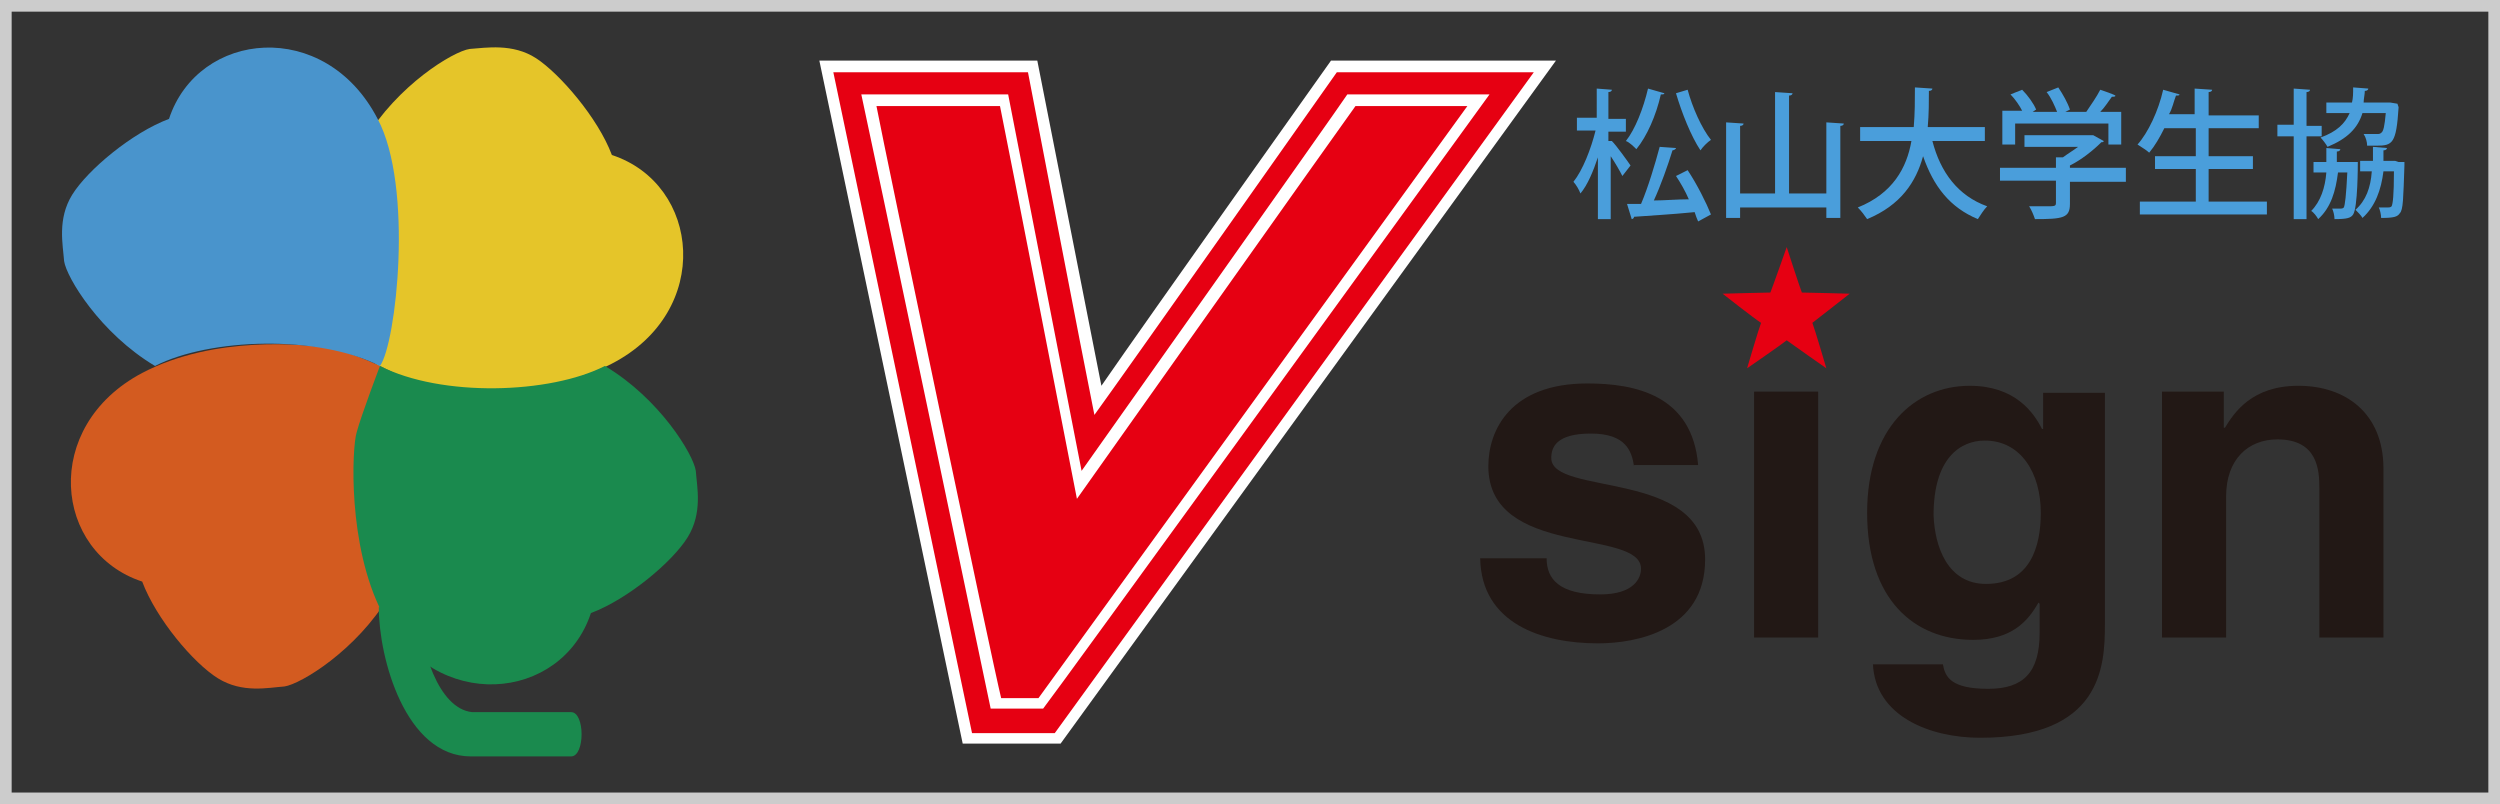 <?xml version="1.0" encoding="utf-8"?>
<!-- Generator: Adobe Illustrator 19.0.0, SVG Export Plug-In . SVG Version: 6.00 Build 0)  -->
<svg version="1.1" id="レイヤー_1" xmlns="http://www.w3.org/2000/svg" xmlns:xlink="http://www.w3.org/1999/xlink" x="0px"
	 y="0px" viewBox="0 0 214.5 69" enable-background="new 0 0 214.5 69" xml:space="preserve">
<rect x="0" y="0" width="214.5" height="69" fill="#333333" stroke="none"/>
<g id="XMLID_15_">
	<polygon id="XMLID_29_" fill="#E60012" points="129.7,7.2 90.1,61.9 84.2,61.9 72.7,7.2 87.4,7.2 93.4,38 115.2,7.2 	"/>
	<path id="XMLID_26_" fill="#FFFFFF" d="M114.2,5.2c0,0-15.7,22.1-19.7,27.9C93.2,26.5,89,5.2,89,5.2H70.3l12.3,58.6h8.4l42.5-58.6
		H114.2z M125.9,9.1c-4,5.5-35.7,49.3-36.8,50.8h-3.2C85.2,57.1,76,13.3,75.2,9.1h10.6c0.6,2.9,6.6,33.7,6.6,33.7
		s22.8-32.2,23.9-33.7H125.9z"/>
	<path id="XMLID_23_" fill="#E60012" d="M114.7,6.2c0,0-18.4,26.1-20.8,29.4c-0.8-3.9-5.7-29.4-5.7-29.4H71.5l11.9,56.7h7.1
		l41.1-56.7H114.7z M127.8,8.1c-2.1,2.9-37.7,52-38.3,52.7H85c-0.3-1.5-10.6-50.5-11.1-52.7h12.6c0.3,1.5,6.3,32.3,6.3,32.3
		s22.3-31.5,22.8-32.3H127.8z"/>
	<path id="XMLID_22_" fill="#221815" d="M140.2,40c-0.2-1.3-0.7-2.8-3.7-2.8c-3,0-3.4,1.2-3.4,2.1c0,3.3,13.2,0.9,13.2,8.7
		c0,6.1-5.9,7.2-9.2,7.2c-4.8,0-10-1.7-10.1-7.3h5.7c0,1.8,1.1,3.1,4.6,3.1c2.9,0,3.5-1.4,3.5-2.2c0-3.5-13.1-0.9-13.1-8.8
		c0-3.1,1.9-7.1,8.5-7.1c4.1,0,9,1,9.5,7H140.2z"/>
	<rect id="XMLID_21_" x="150.5" y="33.6" fill="#221815" width="5.5" height="21.1"/>
	<path id="XMLID_18_" fill="#221815" d="M180.6,33.6v20c0,3.6-0.3,9.7-10.7,9.7c-4.4,0-9-1.9-9.2-6.3h6c0.2,1.1,0.7,2.1,3.9,2.1
		c3,0,4.4-1.4,4.4-4.8v-2.5l-0.1-0.1c-0.9,1.6-2.3,3.2-5.6,3.2c-5.1,0-9.1-3.5-9.1-10.9c0-7.3,4.1-10.9,8.8-10.9
		c3.9,0,5.5,2.3,6.2,3.7h0.1v-3.1H180.6z M170.4,50.1c3.8,0,4.7-3.2,4.7-6.1c0-3.4-1.7-6.2-4.8-6.2c-2.1,0-4.4,1.5-4.4,6.4
		C166,46.9,167.1,50.1,170.4,50.1"/>
	<path id="XMLID_17_" fill="#221815" d="M204.6,54.7H199V41.9c0-1.5-0.1-4.2-3.6-4.2c-2.5,0-4.4,1.7-4.4,4.9v12.1h-5.5V33.6h5.3v3.1
		h0.1c0.8-1.3,2.3-3.6,6.3-3.6c4.1,0,7.3,2.4,7.3,7.1V54.7z"/>
	<path id="XMLID_16_" fill="#E60012" d="M158.7,25.2c0,0-3.6-0.1-4.1-0.1c-0.2-0.5-1.3-3.9-1.3-3.9s-1.2,3.4-1.4,3.9
		c-0.5,0-4.1,0.1-4.1,0.1s2.8,2.2,3.3,2.5c-0.2,0.5-1.2,3.9-1.2,3.9s2.9-2,3.4-2.4c0.4,0.3,3.4,2.4,3.4,2.4s-1-3.4-1.2-3.9
		C155.9,27.4,158.7,25.2,158.7,25.2"/>
</g>
<g id="XMLID_2_">
	<path id="XMLID_5_" fill="#D35B20" d="M33.6,31.9l-0.2-0.1c-2.7,5.3-2.4,14.6,0,19.3c-2.8,4.7-7.6,7.6-9,7.8
		c-1.4,0.1-3.6,0.6-5.7-0.7s-5.3-5.1-6.5-8.3c-7.6-2.5-8.7-13.3,0-17.9c6.3-3.3,14.1-2.4,15.5-2.2C30.3,30.1,33.6,31.9,33.6,31.9z"
		/>
	<path id="XMLID_6_" fill="#1A8A4E" d="M49,64.9h-8.6c-5.6,0-7.9-8.4-7.9-12.8H36c0,3.5,1.6,8.7,4.5,9H49
		C50.2,61.1,50.2,64.9,49,64.9z"/>
	<path id="XMLID_3_" fill="#E5C529" d="M32.2,31.2L32.2,31.2c2.7-5.3,1.5-14.5-0.9-19.2c2.8-4.7,7.6-7.6,9-7.8C41.7,4.1,44,3.7,46,5
		s5.3,5.1,6.5,8.3c7.6,2.5,8.7,13.4,0,17.9c-5.8,3-14.2,2.6-15.5,2.2S32.2,31.2,32.2,31.2z"/>
	<path id="XMLID_4_" fill="#1A8A4E" d="M32.6,31.4L32.6,31.4c5.3,2.7,14.6,2.4,19.3,0c4.7,2.8,7.6,7.6,7.8,9
		c0.1,1.4,0.6,3.6-0.7,5.7s-5.1,5.3-8.3,6.5c-2.5,7.6-13.4,8.7-17.9,0c-3-5.8-2.6-14.2-2.2-15.5C31,35.6,32.6,31.4,32.6,31.4z"/>
	<path id="XMLID_1_" fill="#4994CC" d="M32.6,31.4C30.1,31.4,32.6,31.4,32.6,31.4c-5.3-2.7-14.6-2.4-19.3,0c-4.7-2.8-7.6-7.6-7.8-9
		c-0.1-1.4-0.6-3.6,0.7-5.7s5.1-5.3,8.3-6.5c2.5-7.6,13.4-8.7,17.9,0C35.5,16,34,29.5,32.6,31.4z"/>
</g>
<g id="XMLID_8_">
	<path id="XMLID_50_" fill="#4A9EDB" d="M138.3,12.1c0.4,0.4,1.4,1.8,1.6,2.1l-0.7,0.9c-0.2-0.4-0.6-1.1-1-1.7v5.4h-1.1v-5.3
		c-0.4,1.2-0.9,2.4-1.5,3.1c-0.1-0.3-0.4-0.8-0.6-1c0.8-1,1.5-2.8,1.9-4.4h-1.6v-1.1h1.7V7.6l1.3,0.1c0,0.1-0.1,0.2-0.3,0.2v2.3h1.5
		v1.1h-1.5V12.1z M142.8,8c0,0.1-0.1,0.1-0.3,0.1c-0.4,1.8-1.2,3.6-2.1,4.7c-0.2-0.2-0.6-0.6-0.9-0.7c0.8-1,1.5-2.8,1.9-4.5L142.8,8
		z M143.8,12.7c0,0.1-0.2,0.2-0.3,0.2c-0.4,1.3-1,3-1.6,4.3c0.9,0,2-0.1,3-0.1c-0.3-0.7-0.7-1.4-1.1-2l1-0.5c0.8,1.2,1.6,2.8,2,3.8
		l-1.1,0.6c-0.1-0.2-0.2-0.5-0.3-0.8c-2,0.2-3.9,0.3-5.2,0.4c0,0.1-0.1,0.2-0.2,0.2l-0.4-1.3l1.2,0c0.6-1.4,1.2-3.4,1.6-4.9
		L143.8,12.7z M144.8,7.7c0.4,1.5,1.2,3.3,2,4.3c-0.3,0.2-0.7,0.6-0.9,0.9c-0.8-1.2-1.6-3.2-2.1-4.9L144.8,7.7z"/>
	<path id="XMLID_55_" fill="#4A9EDB" d="M156.7,10.5l1.5,0.1c0,0.1-0.1,0.2-0.3,0.2v7.9h-1.2v-0.9h-7.4v0.9h-1.2v-8.2l1.5,0.1
		c0,0.1-0.1,0.2-0.3,0.2v5.8h3V7.9l1.5,0.1c0,0.1-0.1,0.2-0.3,0.2v8.4h3.2V10.5z"/>
	<path id="XMLID_57_" fill="#4A9EDB" d="M170.3,12.1h-4.5c0.7,2.7,2.2,4.7,4.7,5.6c-0.3,0.3-0.6,0.8-0.8,1.1c-2.4-1-3.8-2.8-4.7-5.4
		c-0.6,2.2-1.9,4.2-4.8,5.4c-0.2-0.3-0.5-0.7-0.8-1c3-1.2,4.2-3.4,4.6-5.7h-4.4v-1.2h4.6c0.1-1.2,0.1-2.3,0.1-3.4l1.5,0.1
		c0,0.1-0.1,0.2-0.3,0.2c0,0.9,0,2-0.1,3.1h4.9V12.1z"/>
	<path id="XMLID_59_" fill="#4A9EDB" d="M182.4,14.5v1.1h-4.8v1.9c0,1.2-0.6,1.3-3,1.3c-0.1-0.3-0.3-0.8-0.5-1.1c0.5,0,1,0,1.4,0
		c0.8,0,0.9,0,0.9-0.3v-1.9h-4.8v-1.1h4.8v-0.9l0.6,0c0.4-0.3,0.9-0.6,1.3-0.9h-4.6v-1h5.7l0.2,0l0.9,0.5c0,0.1-0.1,0.1-0.2,0.1
		c-0.7,0.7-1.7,1.5-2.7,2v0.2H182.4z M172.9,10.6v1.8h-1.1V9.5h1.7c-0.2-0.4-0.6-1-1-1.4l1-0.4c0.5,0.5,1,1.2,1.2,1.7l-0.3,0.2h2.1
		c-0.2-0.5-0.5-1.2-0.9-1.7l1-0.4c0.4,0.6,0.8,1.3,1,1.9l-0.4,0.2h1.8c0.4-0.6,0.9-1.3,1.2-1.9c1.2,0.4,1.3,0.5,1.3,0.5
		c0,0.1-0.1,0.1-0.3,0.1c-0.3,0.4-0.6,0.9-1,1.3h1.8v2.8h-1.1v-1.8H172.9z"/>
	<path id="XMLID_62_" fill="#4A9EDB" d="M189.6,17.3h4.9v1.1h-10.9v-1.1h4.8v-2.8h-3.5v-1.1h3.5V11h-2.7c-0.4,0.8-0.8,1.5-1.3,2.1
		c-0.2-0.2-0.7-0.5-1-0.7c0.9-1,1.8-2.9,2.2-4.7l1.4,0.4c0,0.1-0.1,0.1-0.3,0.1c-0.2,0.5-0.3,1.1-0.6,1.6h2.2V7.6l1.5,0.1
		c0,0.1-0.1,0.2-0.3,0.2v2h4.3V11h-4.3v2.4h3.8v1.1h-3.8V17.3z"/>
	<path id="XMLID_64_" fill="#4A9EDB" d="M199.2,11.7h-1.3v7.1h-1.1v-7.1h-1.4v-1h1.4V7.6l1.4,0.1c0,0.1-0.1,0.2-0.3,0.2v2.9h1.3
		V11.7z M201.8,13.9l0.5,0c0,0.3,0,3.9-0.4,4.5c-0.2,0.3-0.5,0.4-1.6,0.4c0-0.3-0.1-0.7-0.2-0.9c0.3,0,0.6,0,0.7,0
		c0.1,0,0.2,0,0.3-0.1c0.1-0.2,0.2-1,0.3-3h-0.8c-0.2,1.6-0.6,3-1.7,4c-0.1-0.2-0.4-0.6-0.6-0.7c0.8-0.8,1.2-2,1.3-3.3h-1.1v-0.9
		h1.1c0-0.4,0-0.8,0-1.2l1.2,0.1c0,0.1-0.1,0.2-0.3,0.2c0,0.3,0,0.6,0,0.9h1L201.8,13.9z M205.8,9.2c-0.2,3.1-0.5,3.3-1.9,3.3
		c-0.2,0-0.5,0-0.8,0c0-0.3-0.1-0.7-0.3-1c0.5,0,0.9,0,1.1,0c0.2,0,0.3,0,0.4-0.1c0.2-0.1,0.3-0.6,0.4-1.7h-2
		c-0.4,1.3-1.3,2.2-3,2.9c-0.1-0.2-0.4-0.6-0.6-0.8c1.4-0.5,2.1-1.2,2.5-2.1h-2V8.8h2.2c0.1-0.4,0.1-0.8,0.1-1.3l1.3,0.1
		c0,0.1-0.1,0.2-0.3,0.2c0,0.3-0.1,0.7-0.1,1h2.1l0.2,0l0.6,0.1L205.8,9.2z M205.8,13.9l0.5,0c0,0.1,0,0.2,0,0.3
		c-0.1,2.8-0.1,3.8-0.4,4.1c-0.2,0.3-0.5,0.4-1.6,0.4c0-0.3-0.1-0.7-0.2-0.9c0.3,0,0.6,0,0.8,0c0.1,0,0.2,0,0.3-0.1
		c0.1-0.2,0.2-0.9,0.2-3h-0.9c-0.2,1.6-0.7,3-1.8,4c-0.1-0.2-0.4-0.5-0.6-0.7c0.9-0.8,1.3-1.9,1.4-3.3h-1v-0.9h1.1
		c0-0.4,0-0.8,0-1.2l1.2,0.1c0,0.1-0.1,0.2-0.3,0.2c0,0.3,0,0.6,0,0.9h1L205.8,13.9z"/>
</g>
<rect id="XMLID_7_" x="0.5" y="0.5" fill="none" stroke="#CCCCCC" stroke-miterlimit="10" width="213.5" height="68"/>
<g id="XMLID_49_">
</g>
<g id="XMLID_69_">
</g>
<g id="XMLID_70_">
</g>
<g id="XMLID_71_">
</g>
<g id="XMLID_72_">
</g>
<g id="XMLID_73_">
</g>
<g id="XMLID_74_">
</g>
<g id="XMLID_75_">
</g>
<g id="XMLID_76_">
</g>
<g id="XMLID_77_">
</g>
<g id="XMLID_78_">
</g>
<g id="XMLID_79_">
</g>
<g id="XMLID_80_">
</g>
<g id="XMLID_81_">
</g>
<g id="XMLID_82_">
</g>
</svg>
